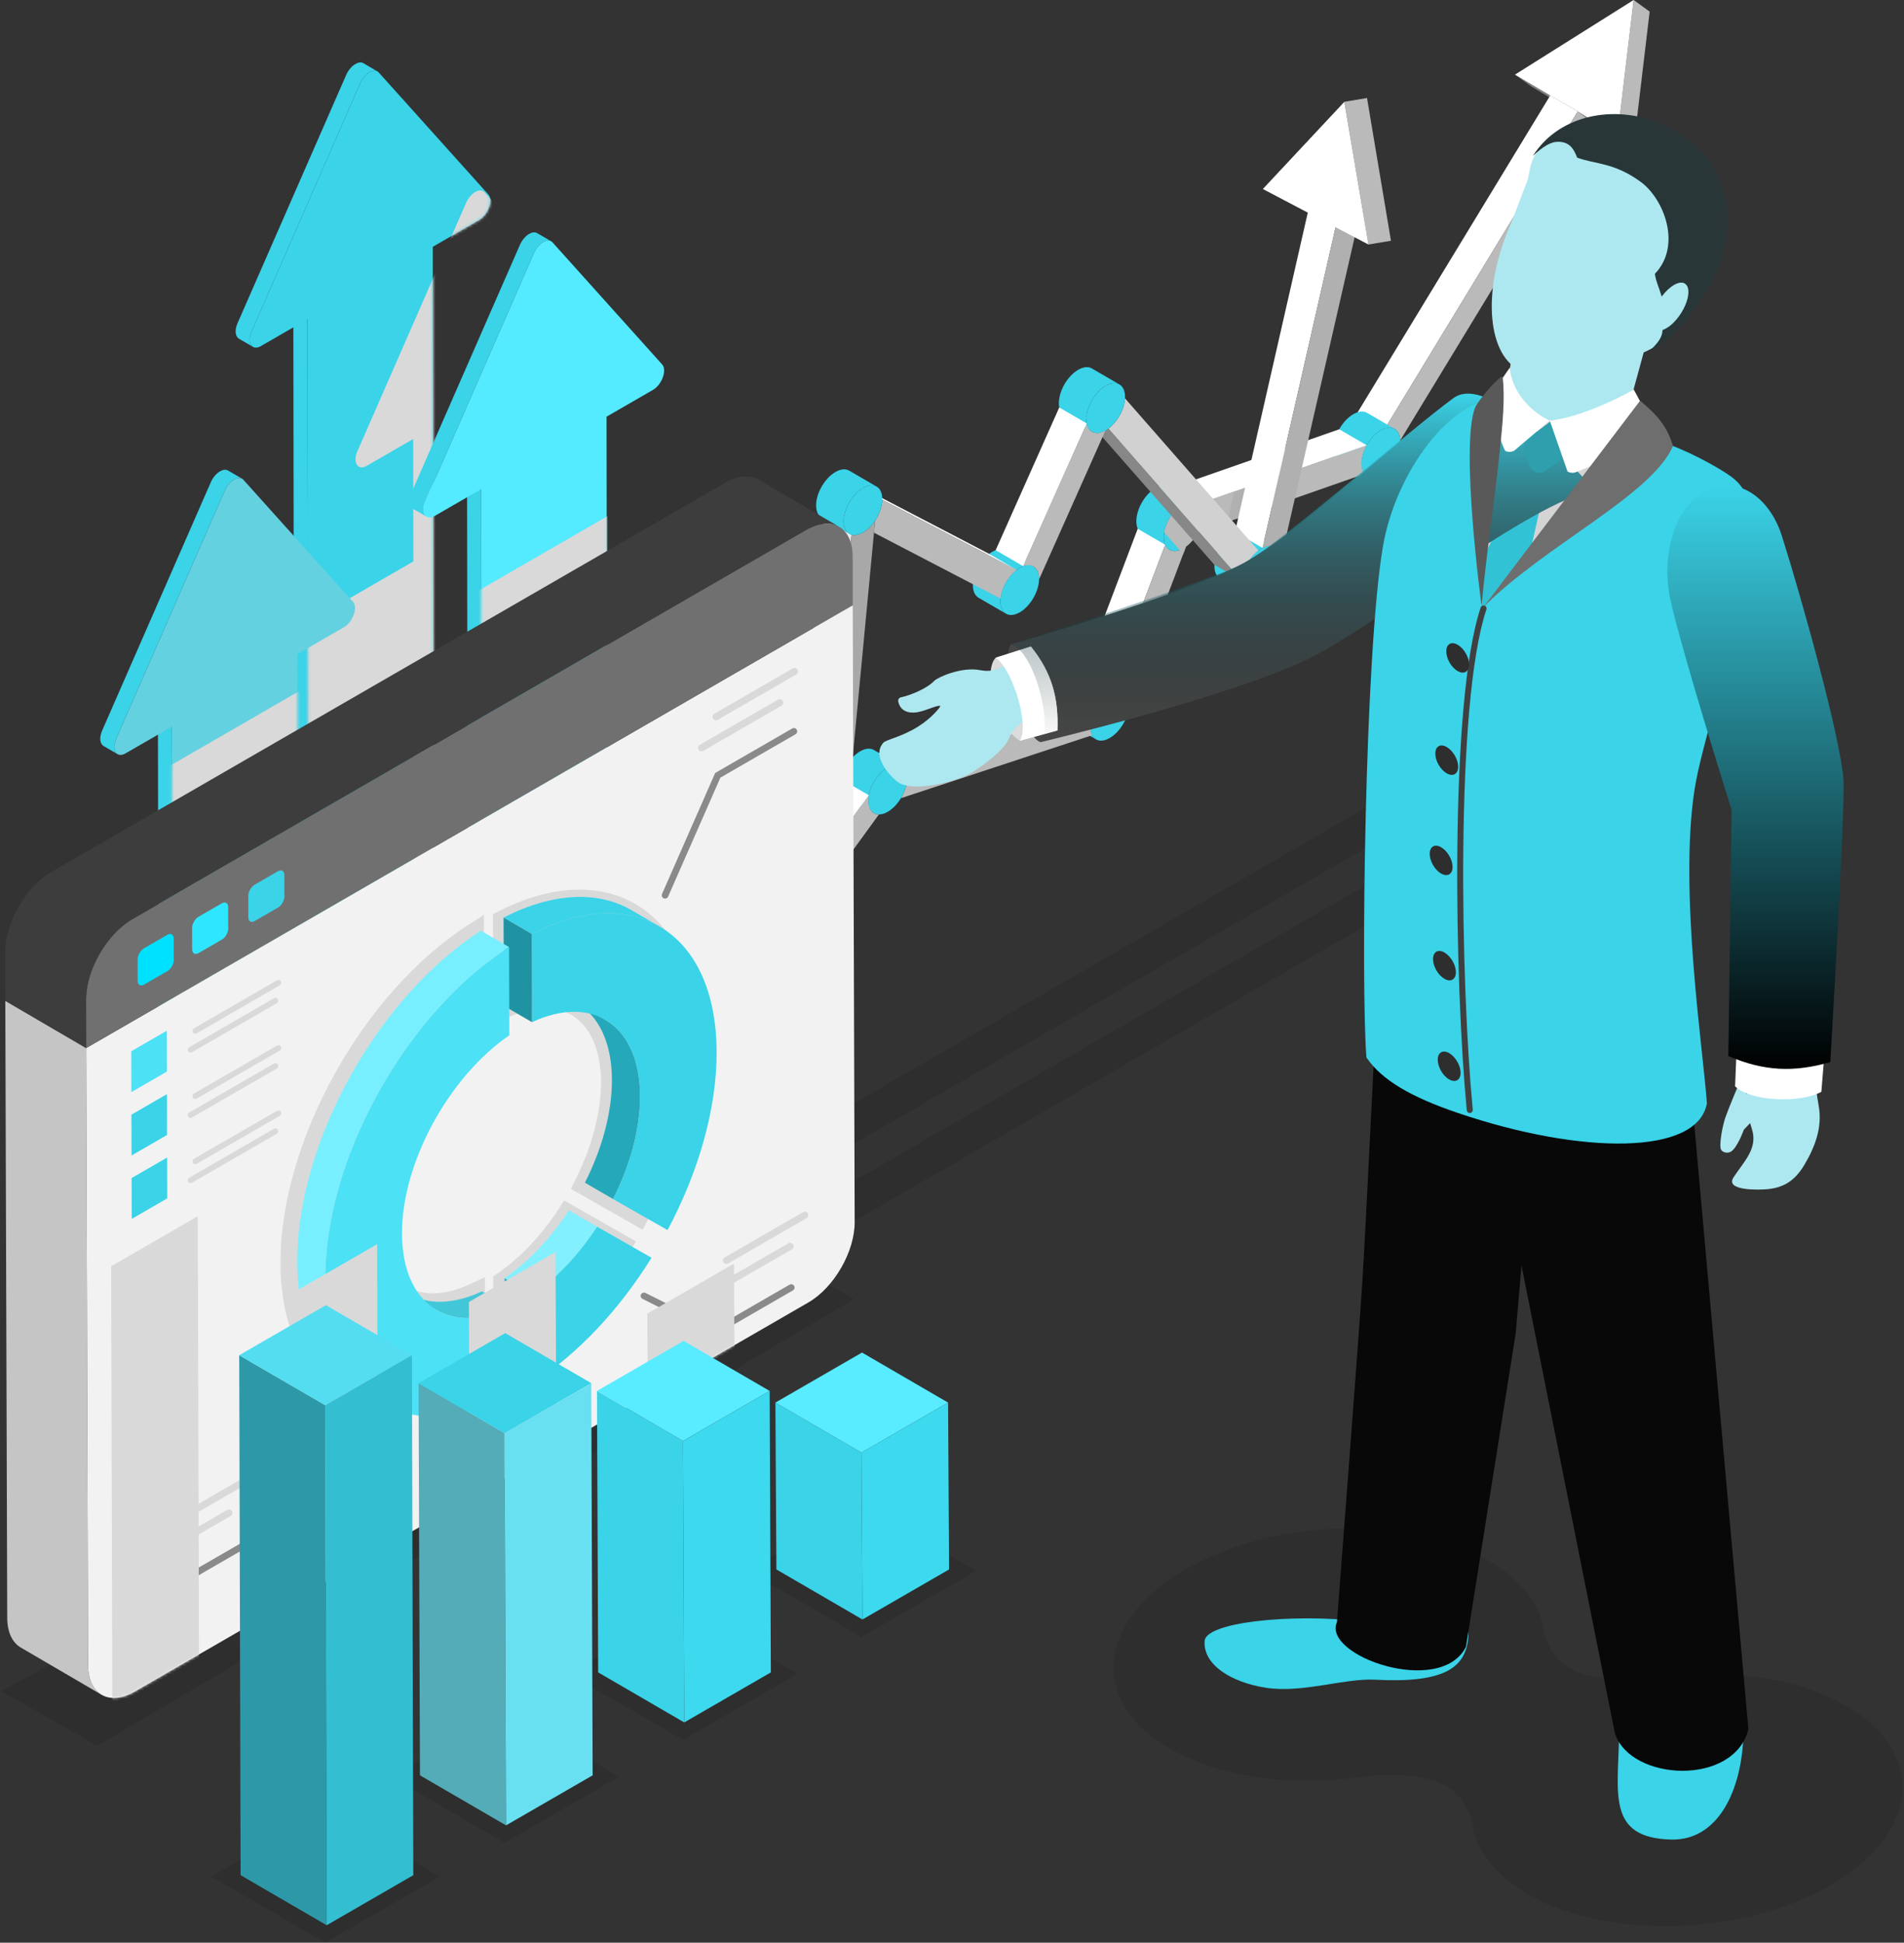 <svg width="706" height="720" viewBox="0 0 706 720" fill="none" xmlns="http://www.w3.org/2000/svg">
<rect x="0" y="0" width="706" height="720" fill="#333333" stroke="none"/>
<g opacity="0.1">
<path d="M270.083 435.822L282.955 443.303L551.031 288.53L538.158 281.049L270.083 435.822Z" fill="black"/>
</g>
<g opacity="0.1">
<path d="M284.413 456.295L297.286 463.776L565.362 309.002L552.489 301.521L284.413 456.295Z" fill="black"/>
</g>
<path d="M113.975 118.319L108.761 115.289L109.113 350.508L114.327 353.538L113.975 118.319Z" fill="#3AD3E8"/>
<path d="M88.087 119.776L128.361 27.786C129.181 25.918 130.484 24.468 131.789 23.715C132.856 23.099 133.924 22.95 134.729 23.418L139.943 26.448C139.138 25.98 138.07 26.13 137.003 26.746C135.699 27.499 134.396 28.948 133.576 30.817L93.302 122.806C92.109 125.532 92.502 127.799 93.817 128.563L88.603 125.533C87.288 124.769 86.894 122.502 88.087 119.776Z" fill="#3AD3E8"/>
<path d="M137.003 26.746C135.699 27.499 134.396 28.948 133.575 30.816L93.302 122.806C91.445 127.048 93.431 130.18 96.752 128.263L113.975 118.319L114.327 353.538L160.828 326.691L160.476 91.472L177.694 81.531C181.02 79.611 182.982 74.199 181.107 72.112L140.439 26.854C139.613 25.936 138.307 25.993 137.003 26.746Z" fill="#3AD3E8"/>
<mask id="mask0_428_716" style="mask-type:luminance" maskUnits="userSpaceOnUse" x="92" y="26" width="90" height="328">
<path d="M137.004 26.746C135.699 27.499 134.396 28.948 133.576 30.816L93.302 122.806C91.445 127.048 93.432 130.18 96.753 128.263L113.976 118.319L114.328 353.538L160.828 326.691L160.476 91.472L177.695 81.531C181.02 79.611 182.983 74.199 181.108 72.112L140.44 26.854C139.614 25.936 138.308 25.993 137.004 26.746Z" fill="white"/>
</mask>
<g mask="url(#mask0_428_716)">
<path d="M176.239 71.133C174.935 71.886 173.632 73.335 172.812 75.204L132.538 167.194C130.681 171.435 132.668 174.567 135.988 172.65L153.211 162.706L153.564 397.926L200.064 371.078L199.712 135.859L216.93 125.918C220.256 123.998 222.218 118.587 220.343 116.499L179.676 71.241C178.849 70.323 177.544 70.38 176.239 71.133Z" fill="#D9D9D9"/>
<path d="M295.379 126.034C304.902 120.536 312.643 124.947 312.674 135.89L312.698 153.941L28.453 318.05L28.43 299.999C28.399 289.056 36.09 275.735 45.613 270.237L295.379 126.034Z" fill="#D9D9D9"/>
</g>
<path d="M63.779 269.277L58.564 266.247L58.916 488.081L64.131 491.111L63.779 269.277Z" fill="#3AD3E8"/>
<path d="M37.891 270.734L78.165 178.744C78.985 176.876 80.288 175.426 81.593 174.673C82.659 174.057 83.727 173.907 84.532 174.375L89.747 177.406C88.942 176.938 87.874 177.087 86.807 177.703C85.503 178.457 84.2 179.906 83.379 181.774L43.105 273.764C41.912 276.49 42.306 278.757 43.621 279.521L38.406 276.491C37.092 275.727 36.698 273.459 37.891 270.734Z" fill="#3AD3E8"/>
<path d="M86.807 177.704C85.503 178.457 84.2 179.906 83.379 181.775L43.105 273.765C41.248 278.006 43.235 281.138 46.556 279.221L63.778 269.277L64.131 491.111L110.631 464.264L110.279 242.43L127.497 232.489C130.823 230.569 132.785 225.157 130.91 223.07L90.243 177.812C89.417 176.894 88.111 176.951 86.807 177.704Z" fill="#63D1E0"/>
<mask id="mask1_428_716" style="mask-type:luminance" maskUnits="userSpaceOnUse" x="42" y="177" width="90" height="315">
<path d="M86.807 177.704C85.503 178.457 84.2 179.906 83.379 181.775L43.105 273.765C41.248 278.006 43.235 281.138 46.556 279.221L63.778 269.277L64.131 491.111L110.631 464.264L110.279 242.43L127.497 232.489C130.823 230.569 132.785 225.157 130.91 223.07L90.243 177.812C89.417 176.894 88.111 176.951 86.807 177.704Z" fill="white"/>
</mask>
<g mask="url(#mask1_428_716)">
<path d="M270.772 163.867C280.296 158.369 288.037 162.78 288.068 173.723L288.091 191.774L3.847 355.882L3.823 337.831C3.792 326.888 11.483 313.567 21.006 308.069L270.772 163.867Z" fill="#D9D9D9"/>
<path d="M79.249 471.145C79.545 469.207 80.097 465.599 81.574 461.913C81.924 461.041 82.314 460.076 82.814 458.987C82.789 456.745 82.932 455.032 83.012 454.088C83.19 452.008 83.616 449.236 84.204 447.234C84.562 446.016 84.973 444.369 85.418 443.18C86.115 441.315 87.054 438.817 88.007 437.069C88.658 435.875 89.484 434.256 90.213 433.107C91.24 431.489 92.679 429.372 93.851 427.855C96.951 423.842 100.101 420.917 101.446 419.668C108.136 413.456 116.824 408.469 120.835 406.587C123.986 405.109 128.235 403.22 131.507 402.034C137.68 399.798 142.924 398.576 142.974 398.565C147.182 397.615 151.157 396.718 154.58 396.298C156.346 396.081 158.692 395.712 160.467 395.579C168.795 394.953 168.795 394.953 172.326 394.964C174.107 394.97 176.482 394.996 178.261 395.07C180.053 395.144 182.437 395.342 184.226 395.459C185.997 395.575 188.341 395.924 190.104 396.128C191.91 396.336 194.296 396.772 196.081 397.113C197.813 397.444 200.105 397.975 201.824 398.37C203.225 398.691 208.343 400.03 213.317 401.907C215.132 402.593 217.526 403.579 219.296 404.374C220.868 405.081 222.903 406.15 224.449 406.911C226.226 407.875 228.567 409.218 230.262 410.319C232.051 411.48 234.419 413.071 236.051 414.444C238.34 416.367 241.307 419.04 243.39 421.184C244.847 422.684 246.592 424.872 247.824 426.561C249.135 428.358 250.739 430.869 251.755 432.848C252.922 435.121 254.188 438.293 255.078 440.688C255.143 440.862 256.622 444.915 257.156 451.198C257.878 452.451 258.993 454.582 259.692 456.341C260.927 459.449 261.054 459.985 261.885 463.47C262.305 465.231 262.486 467.653 262.633 469.457C262.704 470.344 262.712 471.233 262.751 472.12C262.76 472.305 262.771 472.552 262.779 472.736C262.787 472.926 262.799 473.18 262.807 473.37C262.836 474.024 262.865 474.678 262.895 475.332C262.903 475.53 262.915 475.794 262.924 475.992C262.933 476.189 262.945 476.451 262.953 476.648C262.973 477.082 262.992 477.511 263.011 477.928C263.027 478.291 263.048 478.775 263.064 479.138C263.082 479.526 263.098 479.896 263.114 480.242C263.188 481.906 263.385 486.327 262.374 490.71C261.946 492.565 261.251 495.016 260.583 496.799C259.938 498.522 258.936 500.777 258.009 502.367C256.897 504.276 255.316 506.771 254.003 508.549C252.824 510.145 251.088 512.152 249.722 513.591C248.631 514.739 247.147 516.249 245.936 517.27C243.584 519.251 240.379 521.816 237.864 523.584C236.167 524.776 233.836 526.277 232.012 527.265C226.366 530.326 224.253 531.471 220.694 532.89C213.978 535.569 213.276 535.85 208.397 537.322C201.329 539.455 195.421 540.525 195.363 540.536C188.593 541.734 187.184 541.983 181.843 542.509C180.124 542.679 174.893 543.194 168.084 543.222C152.481 543.288 141.021 540.813 140.792 540.764C132.505 538.974 132.181 538.904 127.708 537.509C122.234 535.8 120.346 534.986 115.301 532.809C113.694 532.115 111.607 531.065 110.07 530.229C108.205 529.214 105.784 527.743 103.969 526.642C102.048 525.477 99.621 523.698 97.899 522.255C95.918 520.594 93.306 518.322 91.586 516.393C90.253 514.898 88.566 512.822 87.355 511.226C86.693 510.354 85.885 509.134 85.351 508.179C84.87 507.319 84.171 506.201 83.761 505.306C82.961 503.562 81.892 501.227 81.323 499.395C80.946 498.186 80.471 496.559 80.245 495.313C79.925 493.551 79.657 491.174 79.506 489.39C79.493 489.096 79.478 488.772 79.463 488.425C79.448 488.094 79.428 487.652 79.414 487.321C79.396 486.933 79.379 486.528 79.36 486.111C79.341 485.694 79.322 485.265 79.302 484.83C79.283 484.396 79.264 483.956 79.244 483.515C79.224 483.074 79.205 482.634 79.185 482.2C79.166 481.765 79.147 481.336 79.128 480.919C79.112 480.556 79.09 480.072 79.074 479.709C79.057 479.321 79.04 478.951 79.025 478.605C78.889 475.573 78.967 472.993 79.249 471.145Z" fill="#E6E6E6"/>
</g>
<path d="M178.401 181.287L173.187 178.257L173.539 413.476L178.753 416.506L178.401 181.287Z" fill="#3AD3E8"/>
<path d="M152.513 182.744L192.787 90.754C193.607 88.886 194.91 87.436 196.214 86.683C197.281 86.067 198.349 85.917 199.154 86.385L204.369 89.415C203.564 88.948 202.496 89.097 201.429 89.714C200.124 90.467 198.821 91.916 198.001 93.784L157.728 185.774C156.534 188.499 156.928 190.766 158.243 191.531L153.029 188.5C151.714 187.736 151.32 185.469 152.513 182.744Z" fill="#3AD3E8"/>
<path d="M201.429 89.713C200.124 90.466 198.821 91.916 198.001 93.784L157.727 185.774C155.871 190.015 157.857 193.147 161.178 191.23L178.401 181.287L178.753 416.506L225.254 389.659L224.902 154.439L242.12 144.499C245.445 142.579 247.408 137.167 245.533 135.079L204.865 89.821C204.039 88.904 202.733 88.96 201.429 89.713Z" fill="#54EAFF"/>
<mask id="mask2_428_716" style="mask-type:luminance" maskUnits="userSpaceOnUse" x="157" y="89" width="90" height="328">
<path d="M201.429 89.713C200.125 90.466 198.822 91.916 198.002 93.784L157.728 185.774C155.871 190.015 157.857 193.147 161.178 191.23L178.401 181.287L178.754 416.506L225.254 389.659L224.902 154.439L242.12 144.499C245.446 142.579 247.408 137.167 245.533 135.079L204.865 89.821C204.039 88.904 202.734 88.96 201.429 89.713Z" fill="white"/>
</mask>
<g mask="url(#mask2_428_716)">
<path d="M286.512 155.917C296.035 150.419 303.776 154.831 303.807 165.773L303.831 183.824L19.586 347.932L19.563 329.882C19.532 318.939 27.222 305.618 36.746 300.12L286.512 155.917Z" fill="#D9D9D9"/>
</g>
<path d="M605.748 0L611.691 4.301L605.673 54.849L599.73 50.548L605.748 0Z" fill="#BABABA"/>
<path d="M599.73 50.548L605.673 54.849L567.689 31.96L561.745 27.659L585.023 41.3L599.73 50.548Z" fill="#808080"/>
<path d="M605.748 0L599.73 50.548L585.023 41.3L574.828 35.386L561.745 27.66L605.748 0Z" fill="white"/>
<path d="M513.622 158.706L503.433 152.785L574.827 35.383L585.016 41.304L513.622 158.706Z" fill="white"/>
<path d="M585.016 41.304L590.636 45.767L519.178 163.254C519.053 159.543 516.721 157.751 513.622 158.706L585.016 41.304Z" fill="#BABABA"/>
<path d="M511.979 159.438C512.544 159.111 513.094 158.869 513.622 158.706C516.721 157.751 519.053 159.543 519.178 163.254C519.181 163.35 519.183 163.446 519.183 163.543C519.196 168.099 515.994 173.65 512.025 175.941C509.489 177.406 507.257 177.179 505.974 175.634C505.252 174.763 504.83 173.474 504.825 171.833C504.819 169.636 505.56 167.208 506.775 165.025C508.078 162.682 509.926 160.623 511.979 159.438Z" fill="#3AD3E8"/>
<path d="M506.899 153.015C505.963 152.471 504.769 152.372 503.433 152.784C502.905 152.947 502.355 153.189 501.789 153.516C499.737 154.701 497.889 156.76 496.585 159.103C495.371 161.286 494.63 163.714 494.636 165.911C494.641 167.552 495.062 168.842 495.785 169.712C496.059 170.043 496.377 170.313 496.732 170.519L506.921 176.44C506.566 176.234 506.249 175.964 505.974 175.634C505.252 174.763 504.83 173.474 504.825 171.832C504.819 169.636 505.561 167.207 506.775 165.025C508.078 162.682 509.926 160.622 511.979 159.437C512.544 159.111 513.094 158.868 513.622 158.706C514.959 158.294 516.153 158.393 517.088 158.937L506.899 153.015ZM406.378 274.018L396.189 268.096C395.603 267.756 395.119 267.242 394.764 266.57C394.338 265.763 394.099 264.729 394.095 263.495C394.088 260.99 395.055 258.182 396.586 255.782C397.747 253.963 399.231 252.378 400.862 251.335C400.991 251.252 401.122 251.173 401.253 251.097L411.442 257.019C411.311 257.094 411.181 257.174 411.051 257.257C409.421 258.299 407.936 259.884 406.775 261.703C405.244 264.103 404.277 266.911 404.285 269.416C404.288 270.65 404.528 271.684 404.953 272.491C405.308 273.163 405.793 273.677 406.378 274.018Z" fill="#3AD3E8"/>
<path d="M411.442 257.019C414.719 255.127 417.489 256.057 418.359 259.009C418.541 259.629 418.64 260.337 418.642 261.127C418.655 265.682 415.454 271.228 411.489 273.517C408.598 275.186 406.1 274.663 404.953 272.491C404.527 271.684 404.288 270.65 404.285 269.417C404.278 266.911 405.244 264.103 406.776 261.703C407.936 259.884 409.421 258.299 411.051 257.257C411.181 257.174 411.311 257.094 411.442 257.019Z" fill="#3AD3E8"/>
<path d="M444.507 186.782L506.775 165.025C505.561 167.207 504.819 169.636 504.826 171.833C504.83 173.474 505.252 174.763 505.974 175.634L444.168 197.262C445.254 195.186 445.908 192.918 445.903 190.851C445.897 189.031 445.379 187.644 444.507 186.782Z" fill="#BABABA"/>
<path d="M457.673 182.182L455.089 193.44L463.586 190.467L466.177 179.21L457.673 182.182Z" fill="#B0B0B0"/>
<path d="M444.506 186.782L434.317 180.861L496.585 159.104L506.775 165.025L444.506 186.782Z" fill="white"/>
<path d="M433.62 180.326C432.315 179.568 430.508 179.675 428.513 180.827C424.548 183.116 421.342 188.664 421.355 193.219C421.358 194.295 421.54 195.218 421.868 195.972C422.23 196.806 422.772 197.433 423.449 197.826L433.639 203.747C432.962 203.354 432.42 202.728 432.057 201.893C431.729 201.139 431.547 200.216 431.544 199.141C431.532 194.586 434.738 189.037 438.702 186.749C440.697 185.597 442.504 185.49 443.809 186.248L433.62 180.326Z" fill="#3AD3E8"/>
<path d="M411.051 257.256L400.862 251.335L421.868 195.972L432.057 201.893L411.051 257.256Z" fill="white"/>
<path d="M432.057 201.893C433.12 204.337 435.719 204.996 438.749 203.246C439.098 203.045 439.44 202.819 439.776 202.57L418.359 259.009C417.49 256.057 414.72 255.126 411.442 257.019C411.311 257.094 411.181 257.174 411.051 257.257L432.057 201.893Z" fill="#BABABA"/>
<path d="M438.702 186.748C441.082 185.374 443.195 185.487 444.506 186.782C445.379 187.645 445.897 189.031 445.902 190.851C445.908 192.918 445.254 195.186 444.168 197.262C443.068 199.366 441.525 201.272 439.775 202.57C439.44 202.819 439.098 203.045 438.749 203.247C435.719 204.996 433.12 204.337 432.057 201.893C431.729 201.139 431.547 200.216 431.544 199.141C431.531 194.585 434.738 189.037 438.702 186.748Z" fill="#3AD3E8"/>
<path d="M438.476 186.892C435.12 188.951 432.349 193.313 431.693 197.356L438.716 205.36L439.775 202.57C441.524 201.272 443.068 199.366 444.168 197.262C444.613 196.411 444.981 195.527 445.265 194.638L438.476 186.892Z" fill="#BABABA"/>
<path d="M335.499 285.144L406.775 261.703C405.244 264.103 404.277 266.911 404.284 269.416C404.288 270.65 404.527 271.684 404.953 272.491L334.058 295.83C335.455 293.515 336.326 290.866 336.319 288.487C336.315 287.112 336.019 285.985 335.499 285.144Z" fill="#BABABA"/>
<path d="M335.499 285.144L325.31 279.222L396.586 255.782L406.775 261.703L335.499 285.144Z" fill="white"/>
<path d="M324.034 277.958C322.73 277.2 320.923 277.306 318.93 278.457C315.544 280.412 312.712 284.747 311.965 288.809C311.837 289.503 311.77 290.19 311.772 290.855C311.778 293.117 312.577 294.707 313.865 295.456L324.054 301.377C322.767 300.629 321.968 299.038 321.961 296.776C321.959 296.111 322.026 295.424 322.154 294.73C322.901 290.669 325.734 286.333 329.119 284.378C331.113 283.227 332.919 283.121 334.223 283.879L324.034 277.958Z" fill="#3AD3E8"/>
<path d="M329.12 284.378C331.888 282.78 334.294 283.196 335.499 285.144C336.02 285.985 336.316 287.112 336.32 288.487C336.326 290.866 335.456 293.515 334.058 295.83C332.78 297.947 331.06 299.783 329.166 300.876C327.987 301.557 326.873 301.873 325.889 301.862C323.566 301.834 321.971 299.976 321.962 296.776C321.96 296.111 322.027 295.424 322.155 294.73C322.901 290.668 325.734 286.333 329.12 284.378Z" fill="#3AD3E8"/>
<path d="M322.154 294.73C322.027 295.425 321.96 296.111 321.961 296.776C321.971 299.976 323.566 301.834 325.889 301.862L273.825 373.564L268.776 368.278L322.154 294.73Z" fill="#BABABA"/>
<path d="M273.825 373.565L263.636 367.643L258.587 362.357L268.776 368.278L273.825 373.565Z" fill="#808080"/>
<path d="M268.776 368.278L258.587 362.357L311.965 288.809L322.154 294.73L268.776 368.278Z" fill="white"/>
<path d="M462.554 196.922C461.952 196.572 461.232 196.403 460.407 196.45C459.603 196.498 458.768 196.747 457.937 197.162C457.776 197.243 457.614 197.329 457.453 197.422C457.099 197.627 456.746 197.861 456.399 198.121C454.065 199.867 451.955 202.798 450.921 206.054C450.551 207.217 450.349 208.321 450.302 209.329C450.189 211.732 450.951 213.594 452.387 214.429L462.576 220.35C461.14 219.516 460.378 217.653 460.491 215.25C460.539 214.242 460.74 213.139 461.11 211.976C462.144 208.719 464.255 205.788 466.588 204.042C466.936 203.782 467.288 203.548 467.642 203.344C467.804 203.251 467.965 203.164 468.126 203.083C468.957 202.669 469.792 202.419 470.596 202.372C471.421 202.324 472.142 202.493 472.744 202.843L462.554 196.922Z" fill="#3AD3E8"/>
<path d="M467.642 203.344C467.803 203.251 467.964 203.164 468.126 203.083C468.957 202.669 469.792 202.419 470.596 202.372C473.366 202.212 474.962 204.497 474.833 207.861C474.794 208.893 474.593 210.026 474.213 211.221C473.022 214.959 470.413 218.273 467.678 219.852C466.689 220.423 465.683 220.767 464.722 220.822C461.932 220.982 460.331 218.661 460.491 215.25C460.538 214.242 460.739 213.139 461.11 211.976C462.144 208.72 464.255 205.789 466.588 204.042C466.936 203.782 467.288 203.549 467.642 203.344Z" fill="#3AD3E8"/>
<path d="M468.126 203.083L457.937 197.162L485.076 78.138L495.265 84.059L468.126 203.083Z" fill="white"/>
<path d="M495.265 84.059L503.535 82.498L474.834 207.861C474.962 204.497 473.366 202.212 470.596 202.372C469.792 202.419 468.957 202.668 468.126 203.083L495.265 84.059Z" fill="#B0B0B0"/>
<path d="M460.491 215.25L450.302 209.329L400.804 152.924L410.994 158.845L460.491 215.25Z" fill="#878787"/>
<path d="M417.157 147.645L466.588 204.042C464.255 205.789 462.144 208.72 461.11 211.976C460.74 213.139 460.539 214.242 460.491 215.25L410.994 158.845C413.934 156.682 416.423 152.695 417.033 148.805C417.096 148.405 417.137 148.018 417.157 147.645Z" fill="#D1D1D1"/>
<path d="M373.007 204.024C372.61 203.793 372.159 203.64 371.657 203.575C370.874 203.475 370.037 203.599 369.187 203.911C368.759 204.068 368.328 204.273 367.898 204.521C367.519 204.74 367.141 204.992 366.768 205.276C364.77 206.795 362.922 209.193 361.788 211.988C361.228 213.365 360.899 214.696 360.784 215.915C360.535 218.528 361.27 220.621 362.826 221.525L373.015 227.447C371.459 226.542 370.725 224.45 370.973 221.836C371.089 220.618 371.418 219.286 371.977 217.909C373.111 215.114 374.96 212.716 376.958 211.197C377.33 210.914 377.708 210.661 378.087 210.442C378.517 210.194 378.948 209.99 379.376 209.833C380.226 209.521 381.063 209.397 381.846 209.497C382.348 209.562 382.799 209.715 383.197 209.946L373.007 204.024Z" fill="#3AD3E8"/>
<path d="M378.088 210.442C378.517 210.194 378.948 209.989 379.376 209.832C380.226 209.52 381.064 209.397 381.846 209.497C384.102 209.787 385.33 211.87 385.286 214.73C385.265 216.162 384.925 217.789 384.236 219.484C382.887 222.802 380.535 225.56 378.123 226.952C376.841 227.693 375.542 228.047 374.368 227.896C371.899 227.578 370.661 225.118 370.973 221.836C371.089 220.618 371.418 219.286 371.977 217.909C373.112 215.114 374.96 212.716 376.958 211.197C377.33 210.914 377.708 210.661 378.088 210.442Z" fill="#3AD3E8"/>
<path d="M404.881 136.56C403.91 135.995 402.65 135.906 401.2 136.406C400.721 136.572 400.245 136.794 399.776 137.065C396.427 138.998 393.435 143.431 392.758 147.75C392.566 148.977 392.579 150.079 392.767 151.02C393.051 152.442 393.737 153.498 394.718 154.069L404.908 159.99C403.926 159.42 403.241 158.364 402.956 156.941C402.768 156 402.755 154.898 402.948 153.671C403.624 149.352 406.617 144.919 409.965 142.986C410.435 142.715 410.911 142.493 411.389 142.327C412.839 141.827 414.1 141.917 415.07 142.481L404.881 136.56Z" fill="#3AD3E8"/>
<path d="M402.956 156.941C403.522 159.771 405.674 161.151 408.592 160.144C409.027 159.994 409.46 159.797 409.888 159.559L385.287 214.73C385.33 211.87 384.102 209.787 381.846 209.497C381.064 209.397 380.227 209.52 379.376 209.832L402.956 156.941Z" fill="#BABABA"/>
<path d="M379.376 209.832L369.187 203.911L392.767 151.02L402.956 156.941L379.376 209.832Z" fill="white"/>
<path d="M409.965 142.986C410.435 142.715 410.911 142.493 411.389 142.327C414.961 141.095 417.384 143.442 417.157 147.645C417.137 148.017 417.096 148.405 417.033 148.805C416.423 152.694 413.933 156.681 410.993 158.845C410.674 159.08 410.349 159.293 410.021 159.483C409.977 159.508 409.932 159.533 409.888 159.558C409.46 159.796 409.027 159.993 408.592 160.143C405.673 161.15 403.522 159.771 402.956 156.941C402.768 156 402.755 154.898 402.947 153.67C403.624 149.353 406.617 144.92 409.965 142.986Z" fill="#3AD3E8"/>
<path d="M327.157 185.258L316.968 179.336L366.768 205.276L376.958 211.197L327.157 185.258Z" fill="white"/>
<path d="M327.157 185.258L376.958 211.197C374.96 212.716 373.112 215.114 371.977 217.909C371.418 219.286 371.089 220.617 370.973 221.836L324.07 197.434L324.495 192.942C325.119 192.004 325.668 190.977 326.109 189.89C326.779 188.243 327.119 186.66 327.157 185.258Z" fill="#BABABA"/>
<path d="M300.114 363.884L289.925 357.962L305.546 192.278L315.735 198.199L300.114 363.884Z" fill="#EBEBEB"/>
<path d="M324.495 192.943L324.07 197.434L308.544 361.349L300.114 363.884L315.735 198.199C315.899 198.243 316.069 198.277 316.245 198.3C317.42 198.451 318.719 198.096 320 197.356C321.621 196.42 323.216 194.867 324.495 192.943Z" fill="#A8A8A8"/>
<path d="M319.964 180.846C321.246 180.106 322.544 179.752 323.719 179.903C326.006 180.198 327.237 182.335 327.157 185.258C327.118 186.66 326.779 188.243 326.109 189.89C325.668 190.977 325.119 192.004 324.495 192.942C323.215 194.867 321.621 196.42 320 197.356C318.718 198.096 317.419 198.451 316.245 198.3C316.068 198.277 315.898 198.243 315.735 198.199C312.757 197.401 311.896 193.134 313.85 188.32C315.199 184.999 317.552 182.239 319.964 180.846Z" fill="#3AD3E8"/>
<path d="M314.88 174.431C314.483 174.2 314.032 174.046 313.53 173.982C312.355 173.831 311.057 174.185 309.775 174.925C307.363 176.318 305.01 179.078 303.661 182.399C301.906 186.722 302.422 190.604 304.702 191.929L314.891 197.85C312.611 196.525 312.095 192.643 313.85 188.321C315.199 184.999 317.552 182.24 319.965 180.846C321.246 180.106 322.544 179.752 323.719 179.903C324.221 179.968 324.672 180.121 325.07 180.353L314.88 174.431Z" fill="#3AD3E8"/>
<path d="M506.887 36.321L498.508 37.727L507.389 90.629L515.768 89.222L506.887 36.321Z" fill="#BABABA"/>
<path d="M498.491 37.731L507.416 90.625L468.264 70.051L498.491 37.731Z" fill="white"/>
<path opacity="0.1" d="M36.123 647.029L0.483 626.753L293.828 468.722L316.706 481.471L36.123 647.029Z" fill="black"/>
<path d="M32.664 617.071L31.952 388.443L1.966 370.927L2.679 599.556C2.694 604.995 4.614 608.822 7.711 610.622L37.696 628.137C34.6 626.338 32.68 622.51 32.664 617.071Z" fill="#C5C5C5"/>
<path d="M31.952 388.443L316.196 224.335L316.909 452.963C316.94 463.906 309.249 477.237 299.725 482.735L49.96 626.937C40.436 632.435 32.695 628.015 32.664 617.072L31.952 388.443Z" fill="#F2F2F2"/>
<path d="M298.878 196.427C308.401 190.929 316.142 195.34 316.173 206.283L316.197 224.334L31.952 388.443L31.929 370.392C31.898 359.449 39.589 346.128 49.112 340.63L298.878 196.427Z" fill="#707070"/>
<path d="M62.019 346.478C63.344 345.713 64.411 346.344 64.415 347.843L64.432 355.831C64.436 357.33 63.376 359.167 62.052 359.931L53.443 364.902C52.138 365.655 51.051 365.058 51.047 363.559L51.03 355.571C51.026 354.072 52.106 352.201 53.41 351.448L62.019 346.478Z" fill="#00E0FF"/>
<path d="M82.211 334.805C83.536 334.04 84.603 334.671 84.607 336.17L84.624 344.158C84.628 345.657 83.568 347.493 82.244 348.258L73.655 353.217C72.33 353.982 71.263 353.373 71.259 351.875L71.242 343.887C71.238 342.388 72.298 340.528 73.622 339.764L82.211 334.805Z" fill="#2EE6FF"/>
<path d="M103.052 322.911C104.356 322.158 105.443 322.778 105.447 324.276L105.465 332.265C105.469 333.764 104.389 335.611 103.084 336.364L94.475 341.335C93.151 342.1 92.084 341.491 92.079 339.993L92.062 332.004C92.058 330.506 93.118 328.646 94.442 327.882L103.052 322.911Z" fill="#3AD3E8"/>
<path d="M281.159 177.71C278.025 175.888 273.684 176.146 268.892 178.912L19.126 323.114C9.603 328.612 1.912 341.934 1.943 352.876L1.966 370.927L31.952 388.443L31.929 370.392C31.898 359.449 39.589 346.128 49.112 340.63L298.878 196.428C303.67 193.661 308.011 193.403 311.145 195.225L281.159 177.71Z" fill="#3D3D3D"/>
<path d="M84.258 559.615L55.263 576.355C54.863 576.586 54.617 577.013 54.617 577.474C54.617 578.469 55.694 579.09 56.555 578.593L85.55 561.853C85.95 561.622 86.196 561.195 86.196 560.734C86.196 559.739 85.12 559.118 84.258 559.615ZM61.887 567.109L91.002 550.297C91.403 550.066 91.65 549.638 91.648 549.175C91.645 548.182 90.57 547.563 89.711 548.059L60.596 564.872C60.196 565.102 59.95 565.529 59.95 565.99C59.95 566.985 61.026 567.607 61.887 567.109Z" fill="#D9D9D9"/>
<path d="M288.498 259.296L259.502 276.036C259.103 276.267 258.856 276.693 258.856 277.155C258.856 278.149 259.933 278.771 260.794 278.274L289.789 261.533C290.189 261.303 290.435 260.876 290.435 260.415C290.435 259.42 289.359 258.799 288.498 259.296ZM266.127 266.79L295.242 249.978C295.643 249.746 295.889 249.318 295.888 248.855C295.885 247.863 294.81 247.244 293.95 247.74L264.835 264.552C264.435 264.783 264.189 265.21 264.189 265.671C264.189 266.666 265.265 267.287 266.127 266.79Z" fill="#D9D9D9"/>
<path d="M292.341 460.79L263.346 477.53C262.946 477.761 262.7 478.187 262.7 478.649C262.7 479.643 263.776 480.265 264.637 479.768L293.633 463.027C294.033 462.796 294.279 462.37 294.279 461.908C294.279 460.914 293.202 460.293 292.341 460.79ZM269.97 468.284L299.085 451.472C299.486 451.24 299.732 450.812 299.731 450.35C299.728 449.357 298.653 448.738 297.793 449.234L268.678 466.047C268.278 466.277 268.032 466.704 268.032 467.165C268.032 468.16 269.109 468.781 269.97 468.284Z" fill="#D9D9D9"/>
<path d="M182.856 473.078L184.502 471.948C192.864 466.213 200.736 457.899 207.267 447.904L209.21 444.93L235.844 460.099L233.768 463.433C221.387 483.312 205.408 500.153 188.774 510.852L182.974 514.582L182.856 473.078ZM211.661 440.603L213.285 437.397C219.492 425.134 222.894 412.244 222.861 401.102C222.813 384.182 214.909 373.672 202.232 373.672C197.907 373.672 193.21 374.846 188.27 377.16L182.908 379.672L182.792 338.819L184.856 337.764C195.3 332.422 205.385 329.714 214.833 329.714C241.396 329.714 258.62 351.314 258.715 384.742C258.774 405.756 252.171 429.768 240.12 452.353L238.292 455.78L211.661 440.603ZM147.887 523.298C121.324 523.298 104.1 501.699 104.005 468.271C103.876 423.107 134.459 367.988 173.631 342.79L179.432 339.058L179.549 380.565L177.904 381.694C156.5 396.382 139.789 427.225 139.859 451.91C139.906 468.83 147.811 479.342 160.49 479.342C164.814 479.342 169.511 478.168 174.45 475.854L179.813 473.341L179.928 514.194L177.864 515.25C167.42 520.59 157.335 523.298 147.887 523.298Z" fill="#D9D9D9"/>
<path d="M197.642 512.518L187.2 506.45L187.107 473.75L197.55 479.818L197.642 512.518Z" fill="#24A6B8"/>
<path d="M197.549 479.818L187.107 473.75C196.133 467.565 204.367 458.693 210.967 448.579L221.409 454.648C214.809 464.761 206.575 473.633 197.549 479.818Z" fill="#82F0FF"/>
<path d="M221.409 454.648L241.596 466.152C229.794 485.114 214.503 501.677 197.642 512.518L197.549 479.818C206.575 473.633 214.81 464.761 221.409 454.648Z" fill="#3AD3E8"/>
<path d="M224.467 377.97L214.024 371.901C221.947 376.505 226.86 386.294 226.899 400.207C226.934 412.482 223.17 425.917 216.885 438.329L227.327 444.397C233.612 431.986 237.376 418.551 237.341 406.276C237.302 392.363 232.389 382.574 224.467 377.97Z" fill="#25A8BA"/>
<path d="M197.17 346.146C235.266 326.661 265.596 345.49 265.722 389.89C265.782 411.169 258.899 434.582 247.527 455.894L227.327 444.397C233.612 431.986 237.377 418.551 237.342 406.275C237.267 379.898 219.674 368.342 197.263 378.846L197.17 346.146Z" fill="#3AD3E8"/>
<path d="M234.128 337.316L244.57 343.385C232.306 336.257 215.652 336.693 197.17 346.146L186.728 340.077C205.21 330.624 221.863 330.189 234.128 337.316Z" fill="#3AD3E8"/>
<path d="M197.263 378.846L186.821 372.777L186.728 340.077L197.17 346.146L197.263 378.846Z" fill="#2093A3"/>
<path d="M161.932 485.552L151.49 479.483C158.588 483.609 168.103 483.571 178.694 478.607L189.136 484.676C178.545 489.639 169.031 489.677 161.932 485.552Z" fill="#42C7D9"/>
<path d="M141.829 520.137L131.387 514.068C118.372 506.505 110.3 490.423 110.235 467.563C110.109 423.163 140.234 369.43 178.315 344.934L188.758 351.003C150.676 375.498 120.552 429.231 120.678 473.631C120.742 496.491 128.814 512.573 141.829 520.137Z" fill="#78EFFF"/>
<path d="M188.758 351.003L188.851 383.703C166.453 399.07 148.984 430.868 149.058 457.246C149.133 483.624 166.726 495.179 189.137 484.676L189.23 517.376C151.134 536.861 120.804 518.032 120.678 473.631C120.552 429.231 150.676 375.499 188.758 351.003Z" fill="#4CE1F5"/>
<path d="M59.232 591.968C58.807 591.968 58.395 591.747 58.165 591.354C57.825 590.762 58.026 590.01 58.615 589.67L97.068 567.473L113.991 520.084C114.218 519.449 114.917 519.106 115.565 519.342C116.204 519.568 116.537 520.273 116.308 520.915L99.083 569.153L59.849 591.804C59.653 591.914 59.442 591.968 59.232 591.968ZM246.611 333.042C246.444 333.042 246.277 333.01 246.117 332.938C245.493 332.664 245.21 331.937 245.484 331.317L265.189 286.484L293.757 269.989C294.348 269.659 295.098 269.851 295.44 270.439C295.78 271.031 295.579 271.783 294.99 272.123L267.115 288.215L247.737 332.305C247.536 332.768 247.083 333.042 246.611 333.042ZM265.211 494.881L238.245 481.398C237.638 481.093 237.392 480.353 237.694 479.745C238 479.135 238.742 478.895 239.347 479.195L265.129 492.086L292.775 476.123C293.366 475.792 294.112 475.984 294.458 476.573C294.798 477.165 294.597 477.917 294.008 478.257L265.211 494.881Z" fill="#8A8A8A"/>
<path d="M101.592 369.979L70.12 388.149C69.792 388.339 69.59 388.689 69.59 389.067C69.59 389.883 70.473 390.393 71.18 389.985L102.652 371.814C102.98 371.625 103.182 371.275 103.182 370.897C103.182 370.081 102.299 369.571 101.592 369.979ZM72.95 382.958L103.77 365.163C104.099 364.974 104.301 364.622 104.3 364.242C104.298 363.428 103.416 362.92 102.71 363.327L71.89 381.122C71.562 381.311 71.36 381.661 71.36 382.04C71.36 382.856 72.243 383.366 72.95 382.958Z" fill="#D9D9D9"/>
<path d="M101.592 394.163L70.12 412.334C69.792 412.523 69.59 412.873 69.59 413.252C69.59 414.068 70.473 414.578 71.18 414.17L102.652 395.999C102.98 395.81 103.182 395.46 103.182 395.081C103.182 394.265 102.299 393.755 101.592 394.163ZM72.95 407.142L103.77 389.348C104.099 389.158 104.301 388.807 104.3 388.427C104.298 387.612 103.416 387.105 102.71 387.512L71.89 405.307C71.562 405.496 71.36 405.846 71.36 406.224C71.36 407.04 72.243 407.55 72.95 407.142Z" fill="#D9D9D9"/>
<path d="M101.592 418.348L70.12 436.518C69.792 436.708 69.59 437.058 69.59 437.436C69.59 438.252 70.473 438.762 71.18 438.354L102.652 420.183C102.98 419.994 103.182 419.644 103.182 419.266C103.182 418.45 102.299 417.94 101.592 418.348ZM72.95 431.327L103.77 413.533C104.099 413.343 104.301 412.991 104.3 412.612C104.298 411.797 103.416 411.29 102.71 411.697L71.89 429.491C71.562 429.68 71.36 430.03 71.36 430.409C71.36 431.225 72.243 431.735 72.95 431.327Z" fill="#D9D9D9"/>
<path d="M61.84 382.018L61.883 397.152L48.715 404.755L48.672 389.621L61.84 382.018Z" fill="#4CE1F5"/>
<path d="M61.907 405.515L61.95 420.646L48.781 428.249L48.738 413.118L61.907 405.515Z" fill="#3AD3E8"/>
<path d="M61.974 429.009L62.017 444.141L48.848 451.744L48.805 436.612L61.974 429.009Z" fill="#3AD3E8"/>
<mask id="mask3_428_716" style="mask-type:luminance" maskUnits="userSpaceOnUse" x="31" y="224" width="286" height="406">
<path d="M31.953 388.443L316.197 224.335L316.909 452.964C316.94 463.906 309.249 477.237 299.726 482.735L49.96 626.937C40.437 632.435 32.696 628.015 32.665 617.072L31.953 388.443Z" fill="white"/>
</mask>
<g mask="url(#mask3_428_716)">
<path d="M272.148 468.319L272.517 530.162L240.4 548.705L240.031 486.862L272.148 468.319Z" fill="#D9D9D9"/>
<path d="M205.994 464.002L206.438 568.313L174.317 586.858L173.873 482.547L205.994 464.002Z" fill="#D9D9D9"/>
<path d="M139.839 461.118L140.358 606.464L108.237 625.009L107.718 479.663L139.839 461.118Z" fill="#D9D9D9"/>
<path d="M73.338 450.761L73.857 643.474L41.736 662.019L41.217 469.306L73.338 450.761Z" fill="#D9D9D9"/>
</g>
<path opacity="0.1" d="M277.193 582.146L319.642 557.638L361.869 582.178L319.418 606.686L277.193 582.146Z" fill="black"/>
<path opacity="0.1" d="M211.034 620.3L253.487 595.789L295.714 620.329L253.261 644.839L211.034 620.3Z" fill="black"/>
<path opacity="0.1" d="M144.88 658.45L187.333 633.94L229.56 658.479L187.107 682.99L144.88 658.45Z" fill="black"/>
<path opacity="0.1" d="M78.379 695.461L120.832 670.95L163.058 695.49L120.606 720L78.379 695.461Z" fill="black"/>
<path d="M319.797 600.217L287.886 581.672L287.517 519.83L319.428 538.374L319.797 600.217Z" fill="#3AD3E8"/>
<path d="M319.428 538.374L287.517 519.83L319.634 501.287L351.545 519.832L319.428 538.374Z" fill="#59EBFF"/>
<path d="M351.545 519.832L351.914 581.675L319.798 600.217L319.428 538.374L351.545 519.832Z" fill="#3CD9EF"/>
<path d="M253.714 638.371L221.802 619.826L221.358 515.515L253.27 534.06L253.714 638.371Z" fill="#3AD3E8"/>
<path d="M253.27 534.06L221.358 515.515L253.479 496.97L285.39 515.515L253.27 534.06Z" fill="#59EBFF"/>
<path d="M285.39 515.515L285.834 619.826L253.714 638.371L253.27 534.06L285.39 515.515Z" fill="#3CD9EF"/>
<path d="M187.634 676.522L155.723 657.977L155.205 512.631L187.116 531.176L187.634 676.522Z" fill="#53ACB8"/>
<path d="M187.116 531.176L155.205 512.631L187.325 494.086L219.237 512.631L187.116 531.176Z" fill="#3AD3E8"/>
<path d="M219.237 512.631L219.755 657.977L187.634 676.522L187.116 531.176L219.237 512.631Z" fill="#68E0F1"/>
<path d="M121.133 713.532L89.222 694.987L88.703 502.274L120.614 520.818L121.133 713.532Z" fill="#2D99A8"/>
<path d="M120.614 520.818L88.703 502.274L120.824 483.729L152.735 502.274L120.614 520.818Z" fill="#54DDF0"/>
<path d="M152.735 502.274L153.254 694.987L121.133 713.532L120.614 520.818L152.735 502.274Z" fill="#33BED1"/>
<g opacity="0.1">
<path d="M433.731 585.393C419.962 595.028 411.962 607.378 412.992 620.164C415.075 645.719 452.535 663.331 496.631 659.487C498.374 659.335 500.061 659.103 501.774 658.883C529.962 655.438 542.969 660.717 546.1 676.999C550.73 700.919 586.903 717.089 629.354 713.389C651.402 711.467 670.941 704.549 684.707 694.916C698.473 685.283 706.467 672.937 705.425 660.159C703.341 634.577 665.906 616.977 621.786 620.836C620.044 620.988 618.356 621.22 616.667 621.423C588.479 624.869 575.472 619.59 572.318 603.324C567.687 579.404 531.537 563.218 489.087 566.918C467.039 568.839 447.5 575.758 433.731 585.393Z" fill="black"/>
</g>
<path d="M446.574 609.836C446.321 600.302 478.921 600.032 504.055 601.356C529.188 602.68 544.128 596.664 544.942 608.209C545.117 610.691 545.045 611.478 544.901 614.26C544.509 621.8 540.295 628.048 523.055 628.319C521.257 628.347 515.092 625.94 513.223 625.975C501.885 626.184 481.452 630.601 467.874 628.478C455.213 626.499 446.812 618.812 446.574 609.836Z" fill="#2E2E2E"/>
<path d="M446.679 608.119C447.186 601.384 477.85 597.852 505.322 600.918C530.325 603.708 545.201 594.232 544.468 606.365C543.735 618.497 534.924 623.857 509.79 622.534C498.46 621.937 482.911 627.636 469.333 625.513C456.672 623.533 446.005 617.072 446.679 608.119Z" fill="#3AD3E8"/>
<path d="M543.569 610.367C534.083 629.099 490.133 613.609 495.737 601.191C495.737 601.191 503.784 496.69 505.132 475.334C506.733 449.98 511.177 356.527 511.177 356.527L573.573 360.004L562.005 494.253L543.569 610.367Z" fill="#080808"/>
<path d="M600.976 649.511C600.58 671.471 596.344 686.57 620.325 687.132C637.502 687.534 646.702 670.464 647.098 648.505C647.494 626.545 634.428 607.837 621.758 607.61C609.089 607.382 601.372 627.552 600.976 649.511Z" fill="#2E2E2E"/>
<path d="M600.372 642.851C599.975 664.81 595.756 681.217 619.737 681.778C636.914 682.18 646.097 663.804 646.494 641.844C646.89 619.885 633.824 601.177 621.154 600.949C608.485 600.721 600.768 620.892 600.372 642.851Z" fill="#3AD3E8"/>
<path d="M648.304 640.901C643.014 662.061 604.775 660.253 598.834 642.527L541.846 357.268L623.163 360.189L648.304 640.901Z" fill="#080808"/>
<path d="M567.779 93.183L559.766 137.007L568.426 195.477L605.593 144.836L617.915 99.773L567.779 93.183Z" fill="#ADE8F0"/>
<path d="M628.354 267.48C626.835 275.337 624.777 283.203 623.928 288.627C620.293 311.838 618.306 333.812 620.296 349.868C548.974 373.294 527.059 354.303 521.36 350.685C525.232 331.906 522.798 309.861 522.34 284.228C522.118 271.791 526.587 250.201 524.667 226.421C523.174 207.955 521.633 188.856 520.881 174.669C520.58 169.041 522.791 163.434 527.105 158.885C531.833 153.898 538.523 150.921 545.001 150.921L545.806 150.936C552.105 151.169 555.396 152.858 559.954 155.196C563.441 156.985 570.627 154.451 576.521 156.135C581.475 157.552 584.988 163.488 592.802 165.084C606.545 167.887 608.462 170.915 618.296 175.497C633.24 182.462 643.892 200.164 642.542 215.795C640.988 233.8 631.541 250.969 628.354 267.48Z" fill="#D4D4D4"/>
<path d="M567.021 171.483L537.135 233.442H560.909L574.822 171.483H567.021Z" fill="#31C2D6"/>
<path d="M591.26 181.739C567.491 185.825 511.421 231.209 485.652 243.915C456.578 258.252 385.783 275.075 385.783 275.075C379.413 272.776 370.396 243.264 374.98 238.78C374.98 238.78 441.143 219.771 461.091 208.727C482.749 196.736 522.634 159.418 538.952 147.54C551.593 138.337 581.178 170.368 591.26 181.739Z" fill="#474747"/>
<path d="M382.253 239.613L369.157 243.783C363.88 249.793 370.671 270.452 378.196 274.538L392.105 270.726C392.563 258.605 389.963 249.196 382.253 239.613Z" fill="#DBDBDB"/>
<path d="M339.406 264.064C342.727 263.781 347.496 261.169 348.65 261.64C348.837 261.89 345.788 265.875 340.56 269.214C334.361 273.173 328.017 274.24 327.429 275.415C322.651 280.999 331.908 289.481 333.673 290.336C340.238 293.516 355.038 289.43 359.849 286.599C365.24 283.427 372.802 277.454 374.179 273.512C375.087 270.915 377.538 268.908 379.152 267.517C385.578 261.977 377.557 243.471 373.438 246.091C369.645 248.464 367.001 249.071 363.347 248.361C356.531 247.038 347.625 251.036 346.357 252.392C343.578 255.36 336.969 257.878 334.167 258.406C333.43 258.545 332.911 259.249 333.062 259.984C333.527 262.251 335.205 264.422 339.406 264.064Z" fill="#ADE8F0"/>
<path d="M382.253 239.613L369.157 243.783C374.855 247.249 381.9 267.849 378.196 274.538L392.105 270.726C392.563 258.605 389.963 249.196 382.253 239.613Z" fill="white"/>
<path d="M591.259 181.739C567.49 185.825 511.421 231.209 485.652 243.915C456.577 258.252 385.783 275.075 385.783 275.075C390.635 269.326 383.67 241.655 374.979 238.78C374.979 238.78 447.176 216.002 461.09 208.727C474.497 201.717 522.634 159.418 538.951 147.54C551.593 138.337 581.178 170.368 591.259 181.739Z" fill="url(#paint0_linear_428_716)"/>
<path d="M506.66 391.894C512.276 400.219 523.036 406.529 540.458 412.452C586.388 428.069 629.505 428.267 632.91 408.925C631.662 390.044 622.456 330.214 628.354 292.561C630.996 275.695 640.313 251.386 642.616 224.695C644.149 206.935 656.318 187.314 641.994 176.703C637.148 173.114 623.569 165.825 616.299 164.002C601.234 160.224 553.794 218.531 549.824 225.427C545.158 212.541 563.298 150.167 554.396 148.338C538.822 147.76 517.664 173.993 512.785 202.565C505.998 242.318 504.61 365.376 506.66 391.894Z" fill="#3AD3E8"/>
<path d="M544.987 412.521C544.419 412.521 543.934 412.09 543.879 411.514C539.432 365.122 537.287 260.229 549.046 225.142C549.241 224.559 549.875 224.249 550.457 224.439C551.041 224.636 551.355 225.266 551.16 225.85C539.5 260.642 541.666 365.074 546.097 411.3C546.156 411.913 545.707 412.457 545.095 412.516C545.059 412.52 545.023 412.521 544.987 412.521Z" fill="#404040"/>
<path d="M540.506 238.969C538.166 237.618 536.277 238.694 536.27 241.383C536.262 244.072 538.138 247.351 540.478 248.702C542.818 250.054 544.732 248.963 544.74 246.274C544.748 243.584 542.846 240.32 540.506 238.969Z" fill="#2E2E2E"/>
<path d="M536.448 276.872C534.108 275.521 532.219 276.597 532.212 279.286C532.204 281.975 534.08 285.254 536.421 286.605C538.761 287.957 540.675 286.866 540.682 284.177C540.69 281.488 538.788 278.223 536.448 276.872Z" fill="#2E2E2E"/>
<path d="M534.376 314.018C532.036 312.667 530.148 313.743 530.14 316.432C530.132 319.121 532.009 322.4 534.349 323.751C536.689 325.102 538.603 324.011 538.611 321.322C538.618 318.634 536.717 315.369 534.376 314.018Z" fill="#2E2E2E"/>
<path d="M535.608 353.033C533.268 351.682 531.38 352.758 531.372 355.447C531.364 358.136 533.241 361.415 535.581 362.766C537.921 364.118 539.835 363.027 539.842 360.338C539.85 357.648 537.949 354.384 535.608 353.033Z" fill="#2E2E2E"/>
<path d="M537.351 390.316C535.01 388.965 533.122 390.041 533.114 392.73C533.107 395.419 534.983 398.698 537.323 400.049C539.663 401.4 541.577 400.309 541.585 397.62C541.592 394.931 539.691 391.667 537.351 390.316Z" fill="#2E2E2E"/>
<path d="M565.294 167.265L567.043 172.403C567.935 175.024 571.125 176.012 573.34 174.354L577.682 171.105C579.23 169.946 579.856 167.922 579.232 166.091L575.675 155.642L566.845 162.251C565.297 163.41 564.671 165.434 565.294 167.265Z" fill="#2F9FAE"/>
<path d="M574.581 155.878L561.542 166.97C560.535 167.572 559.296 167.641 558.228 167.153C557.375 166.763 551.424 148.36 551.424 148.36L559.831 136.26C560.574 145.175 567.33 152.394 574.581 155.878ZM574.637 155.845L581.225 174.732C582.232 175.334 583.471 175.403 584.539 174.915C585.392 174.526 615.508 162.4 615.508 162.4L605.807 144.392C597.262 149.282 583.213 155.239 574.637 155.845Z" fill="white"/>
<path d="M639.718 414.3C640.795 411.161 644.639 402.007 644.639 402.007L647.689 405.457C647.954 402.142 649.004 398.842 651.55 396.222C654.669 393.011 654.943 391.299 656.625 386.186C658.417 380.595 675.215 389.368 673.535 399.435C673.113 401.963 673.709 406.281 674.328 409.608C675.876 417.927 672.87 425.306 669.025 431.774C665.235 438.147 660.751 440.208 655.38 440.737C652.654 441.006 639.42 441.494 642.791 436.347C646.631 430.484 651.832 425.677 649.657 418.649C649.454 417.993 649.208 417.171 648.958 416.251L646.631 418.649C646.631 418.649 644.199 425.474 641.755 426.872C640.686 427.483 638.861 427.221 638.213 426.175C637.257 424.633 638.747 417.13 639.718 414.3Z" fill="#ADE8F0"/>
<path d="M643.927 388.89L643.364 402.622C649.255 408.294 667.572 408.937 675.355 404.652L676.533 390.278C665.345 392.835 655.621 393.065 643.927 388.89Z" fill="white"/>
<path d="M633.84 181.334C645.194 176.468 656.359 184.952 660.697 198.567C667.92 221.239 682.679 274.125 683.555 289.152C684.225 300.633 678.663 393.654 678.663 393.654C665.314 397.443 654.256 397.132 640.862 391.387L642.087 300.19C642.087 300.19 624.085 243.095 619.467 222.645C616.023 207.393 619.94 187.289 633.84 181.334Z" fill="url(#paint1_linear_428_716)"/>
<path d="M546.981 151C541.346 165.312 549.358 224.494 549.358 224.494C551.329 203.467 554.411 183.862 556.166 166.76C557.191 156.778 558.084 147.6 557.197 139.619C556.651 138.797 549.238 146.673 546.981 151Z" fill="#595959"/>
<path d="M629.153 110.328C622.573 123.799 614.452 130.096 601.367 133.284C589.576 136.157 575.267 142.1 564.213 137.525C551.608 132.31 549.435 108.461 559.435 84.792C561.299 80.382 564.424 71.813 566.245 67.233C567.7 63.571 566.241 58.921 574.036 51.374C584.281 41.456 601.122 41.056 616.699 48.664C643.507 61.758 642.313 83.384 629.153 110.328Z" fill="#ADE8F0"/>
<path d="M617.655 46.709C600.44 38.3 578.449 41.818 568.377 57.81C572.34 54.094 575.241 52.492 577.809 52.538C581.754 52.608 583.476 54.815 584.797 58.424C591.573 60.917 598.358 60.162 608.268 67.326C617.035 73.663 623.704 91.028 613.635 101.482C614.049 104.449 614.933 105.85 616.153 109.912C619.085 105.956 622.78 103.836 624.777 105.122C626.965 106.53 626.283 111.486 623.255 116.19C621.205 119.374 618.606 121.622 616.461 122.308C616.348 126.441 612.393 128.788 611.892 130.271C622.692 123.171 625.127 118.867 629.945 112.095C646.741 88.485 644.382 59.764 617.655 46.709Z" fill="#283638"/>
<path d="M608.146 148.499C614.766 154.12 618.005 157.838 620.356 165.26C612.505 183.567 572.802 202.036 549.956 225.092L608.146 148.499Z" fill="#6E6E6E"/>
<defs>
<linearGradient id="paint0_linear_428_716" x1="483.119" y1="145.9" x2="483.119" y2="275.075" gradientUnits="userSpaceOnUse">
<stop stop-color="#3AD3E8"/>
<stop offset="1" stop-opacity="0"/>
</linearGradient>
<linearGradient id="paint1_linear_428_716" x1="650.951" y1="179.949" x2="650.951" y2="396.161" gradientUnits="userSpaceOnUse">
<stop stop-color="#3AD3E8"/>
<stop offset="1"/>
</linearGradient>
</defs>
</svg>
